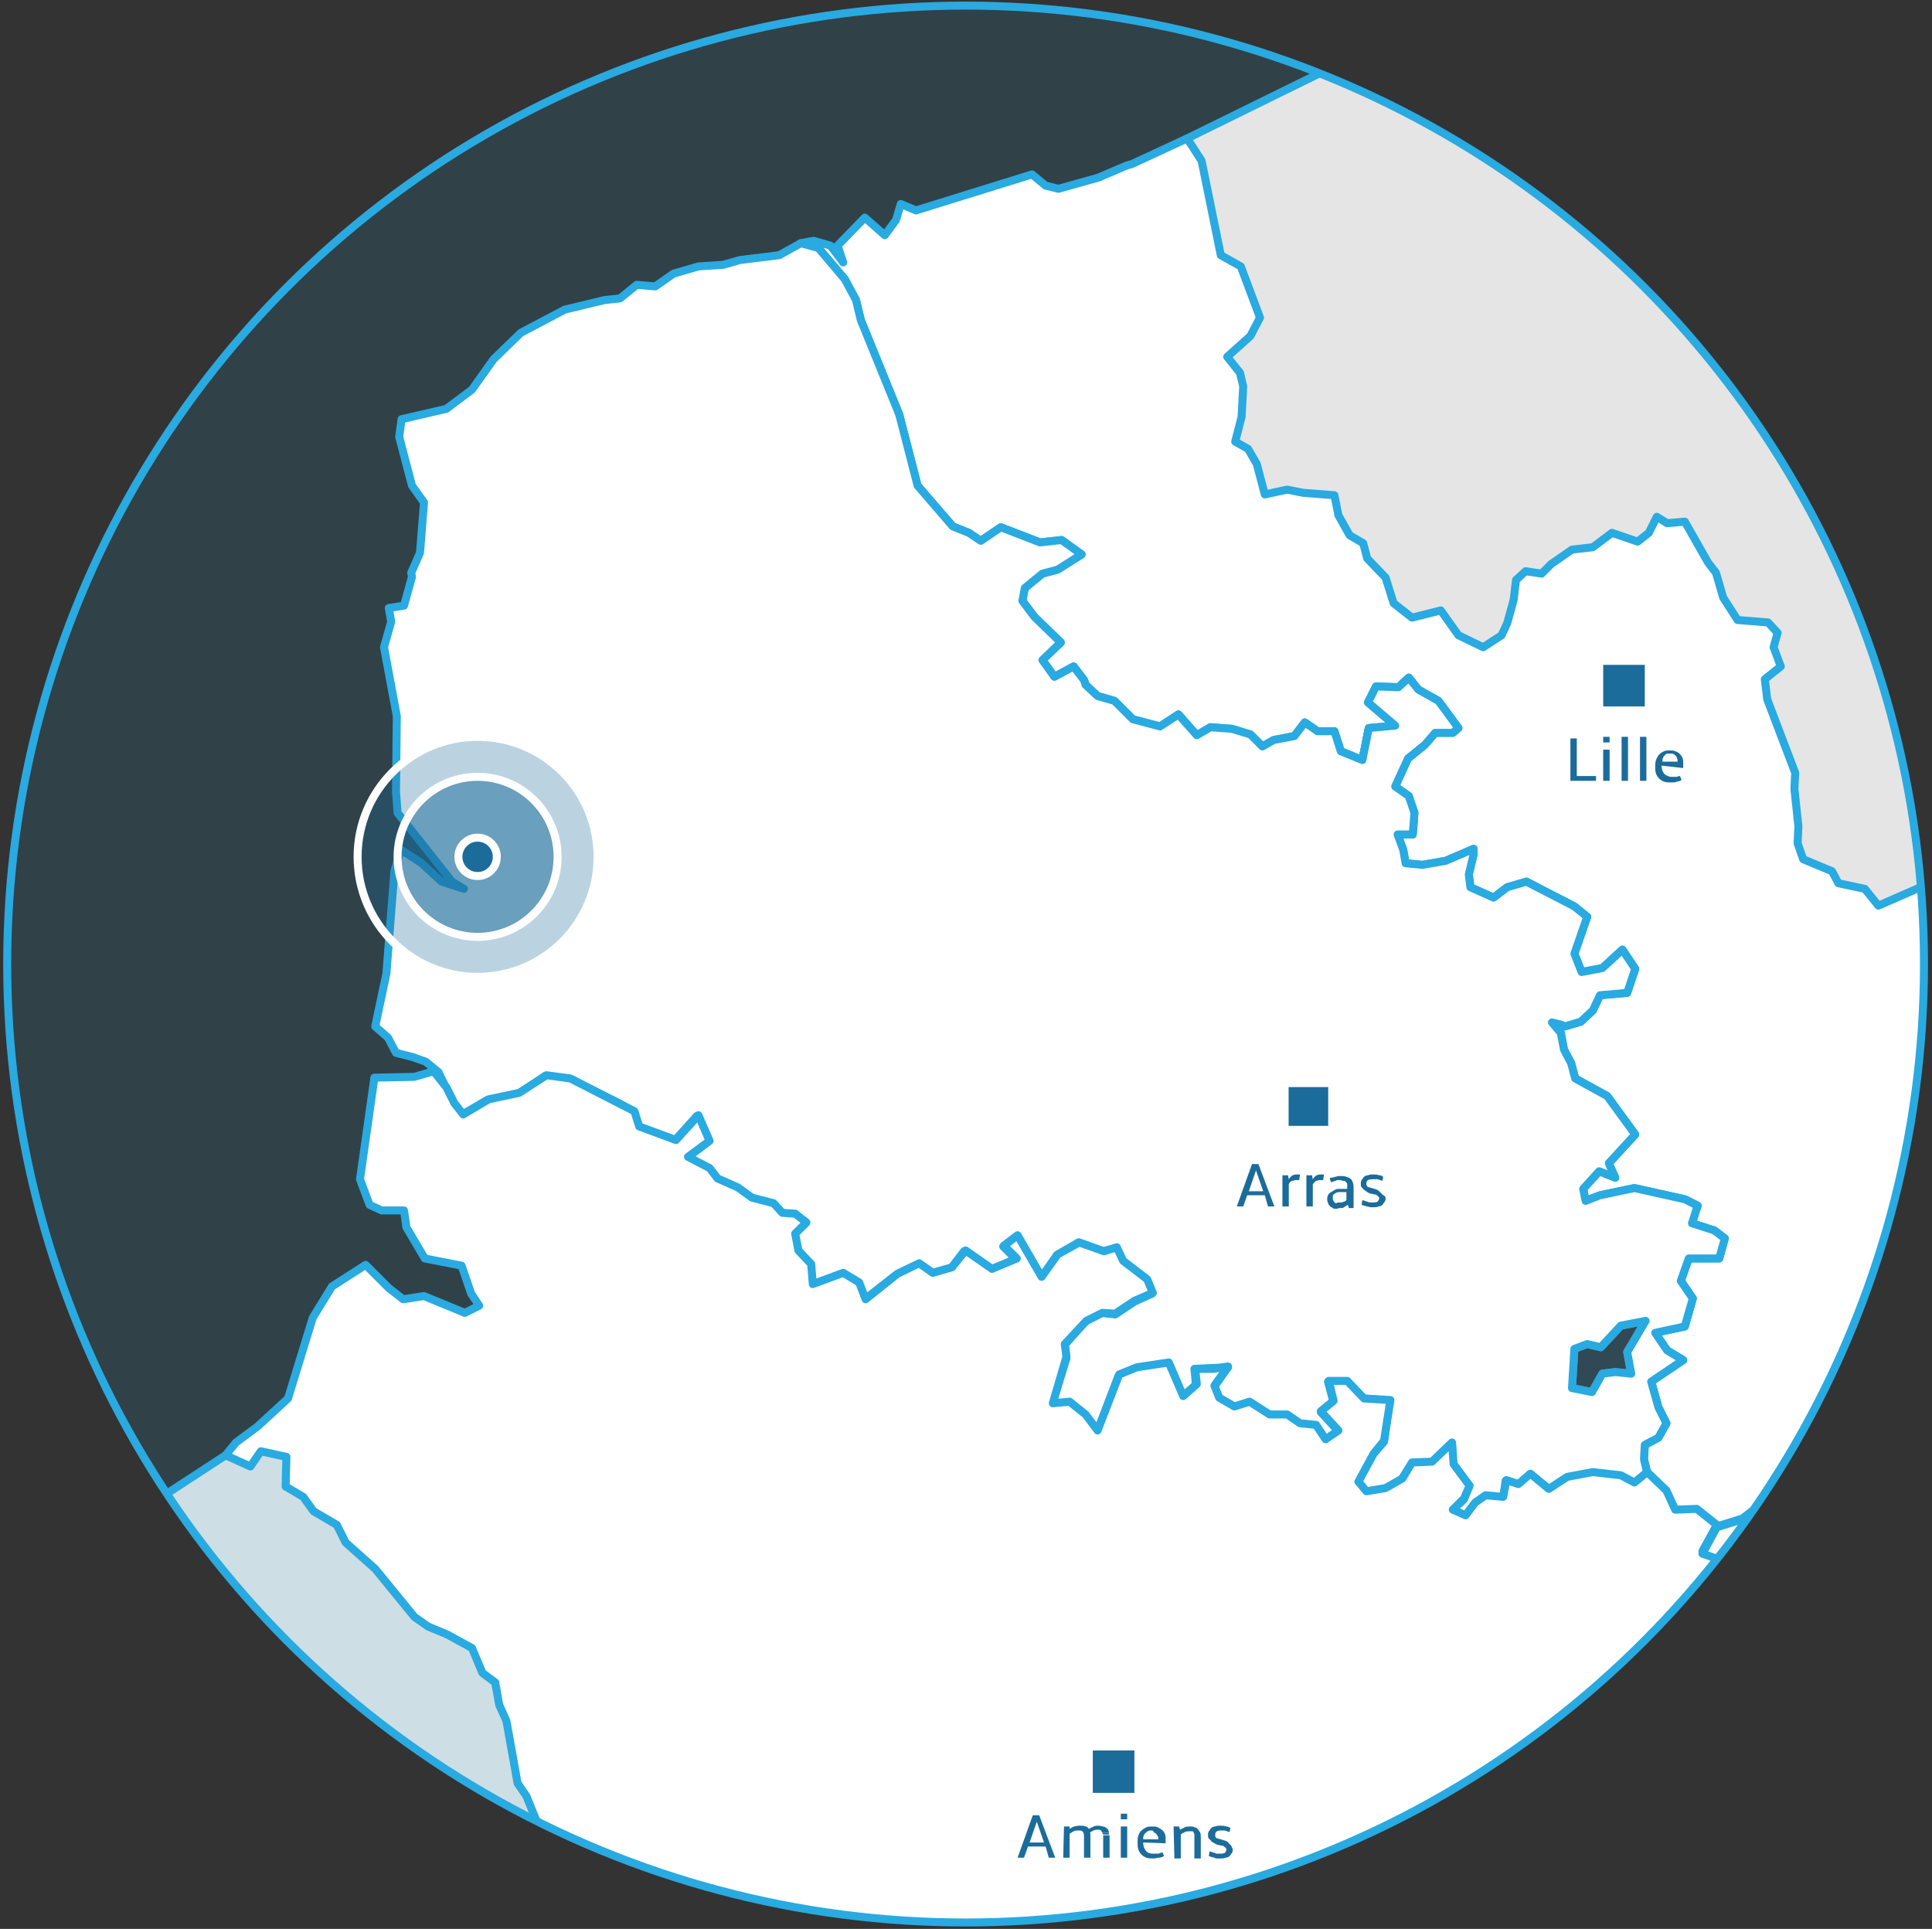 <?xml version="1.0" encoding="utf-8"?>
<!-- Generator: Adobe Illustrator 22.1.0, SVG Export Plug-In . SVG Version: 6.00 Build 0)  -->
<svg version="1.1" id="Calque_1" xmlns="http://www.w3.org/2000/svg" xmlns:xlink="http://www.w3.org/1999/xlink" x="0px" y="0px"
	 viewBox="0 0 241.5 241.1" style="enable-background:new 0 0 241.5 241.1;" xml:space="preserve">
<rect x="0" y="0" width="241.5" height="241.1" fill="#333333" stroke="none"/>
<style type="text/css">
	.st0{clip-path:url(#SVGID_2_);}
	.st1{fill:#E5E5E5;stroke:#29AAE1;stroke-miterlimit:10;}
	.st2{opacity:0.12;fill:#29AAE1;enable-background:new    ;}
	.st3{fill:#FFFFFF;}
	.st4{opacity:8.000000e-02;fill:#29AAE1;enable-background:new    ;}
	.st5{fill:none;stroke:#838383;stroke-linecap:round;stroke-linejoin:round;}
	.st6{fill:none;stroke:#29AAE1;stroke-linecap:round;stroke-linejoin:round;}
	.st7{fill:#1B6C9B;}
	.st8{fill:none;stroke:#FFFFFF;stroke-width:0.35;stroke-linecap:round;stroke-linejoin:round;}
	.st9{fill:#FCFAF7;}
	.st10{fill:none;stroke:#FFFFFF;stroke-width:0.4;stroke-linecap:round;stroke-linejoin:round;}
	.st11{opacity:0.3;fill:#1B6C9B;enable-background:new    ;}
	.st12{opacity:0.5;fill:#1B6C9B;enable-background:new    ;}
	.st13{fill:none;stroke:#FFFFFF;stroke-miterlimit:10;}
	.st14{fill:none;stroke:#29AAE1;stroke-miterlimit:10;}
</style>
<title>Plan de travail 1</title>
<g>
	<defs>
		<circle id="SVGID_1_" cx="120.7" cy="120.5" r="119.8"/>
	</defs>
	<clipPath id="SVGID_2_">
		<use xlink:href="#SVGID_1_"  style="overflow:visible;"/>
	</clipPath>
	<g class="st0">
		<polygon class="st1" points="28.2,181.9 16.4,189.6 33.3,240.4 73.7,262.1 107,206.6 59.8,177.1 		"/>
		<rect x="-52.7" y="-75.4" class="st2" width="366.9" height="344.3"/>
		<polygon class="st1" points="148.4,17.3 172,5.7 250.3,38 266.1,105.8 255.9,120.5 214.1,117.1 154.1,80.5 142.8,35.2 		"/>
		<path class="st3" d="M221,77.8l-3.8-0.3l-1.8-2.8l-1-3l-1-1.3l-2.9-5.2l-2.2,0.3l-1.4-0.8l-1,2l-1.3,1l-3.2-1l-2.4,1.7l-2.6,0.4
			l-2.7,1.8l-1.2,1.2l-2-0.3l-1.3,1.1l-0.3,2.5l-0.7,3l-0.8,1.4l-2.3,1.6l-3.1-1.6l-2.3-3l-3.6,0.8l-2.3-1.7l-0.9-3.2l-2.2-2.5
			l-0.5-1.9l-1.7-1l-1.4-2.5l-0.5-2.5l-3.9-0.3l-2.1-0.4l-2.7,0.6l-1.1-3.7l-1.1-1.9l-1.6-0.9l0.8-3.2l0.2-3.8l-0.4-1.7l-1.6-2
			l2.8-2.6l1.2-2.3l-2.4-6.3l-2.4-1.5l-2.4-11.7l-1.9-2.8l-6.9,3.2l-0.7,0.2l-3.5,1.5l-5,1.4l-1.6-0.4l-1.7-1.5l-14.5,4.5l-1.9-0.8
			l-0.6,2l-1.4,1.9l-2.5-2.2l-3.4,3.5l0.8,2.1l-1.7-2.1l-2-0.5l-1.7,0.3l2.2,0.5l3.3,3.9l1.4,2.6l0.6,2.5l4.8,11.8l2.3,8.9l4.4,5.1
			l2,0.8l1.5,1l2.4-1.7l4.9,1.9l2.7-0.3l2.6,1.7l-3,1.9l-1.9,0.5l-2.2,1.8l-0.2,1.6l1.4,2l3.3,3.2l-2.3,2.3l1.5,2.1l2.4-1.3l1.3,1.7
			l0.2,0.6l1.5,1.4l2.1,0.5l2.3,2.5l3.4,0.8l2.3-1.5l2.3,2.6l1.7-1l2.6,0.2l2.3,0.7l1.5,1.5l1.4-0.8l2.6-0.6l1.3-1.8l1.6,1.2
			l2.1-0.1l0.8,2.5l2.7,1.2l0.8-4l3.3-0.3l-3.4-2.9l1.1-2l2.8,0.1l1.3-1.2l1.2,1.4l2.5,1.4l2.5,3.4l-0.8,0.7l-2.1-0.1l-1.3,1.6
			l-2.1,1.7l-1.6,3.4l1.7,1.2l0.7,2.1l-0.2,2.7h-1.9l0.7,1.9l0.2,1.7l2.1,0.2l2.9-0.5l3.6-1.4v0.7l-0.6,2.5l0.1,1.6l2.9,1.3l1.7-1.3
			l2.4-0.7l5.9,3.1l1.7,1.4l-1.6,4.6l0.9,2.3l2.6-0.5l2.6-2.3l1.6,2.4l-1.1,3l-3.3,0.4l-0.9,1.9l-1.5,1.4l-2,0.5l-0.4-0.2l-1.2-0.2
			l1.1,1.3l0.4,2.1l0.9,1.7l0.5,1.8l4.1,2.2l3.4,4.8l-3.3,3.6l0.8,1.8l-2-0.8l-2,2.2l0.3,1.6l1.8-0.8l4.3-0.9l6.3,1.4l1.7,0.8
			l-0.7,2.3l2.8,0.8l1.3,1l-0.8,2.5l-3.8,0.1l-1,2.7l1.6,2.3l-1,3.4l-3.8,0.8l1.5,2.2l2.1,1.2l-4,2.7l0.9,3.2l1,2l-1,1.8l-1.7,0.9
			l-0.1,1.8l0.5,1.7l2.4,2.4l1.1,2.4l2.6-0.2l2.5,2.1l3.2-0.9l2.7-2l3.6-0.1l0.7,0.2l1.6,2.3l2.4-0.7l2.9,0.2l1.3-2.5l2.5-0.6
			l2.6,0.2l3.1,2l6.5,0.4l1.8-2.7l2.3-0.6l2.7-2.4l2.4,1.1l1.6,0.5l1.5,2.2l1.7-0.1l1.9-1.1l2-0.3l-0.5-1.6l1.2-1.1l4.2-1.9l3.7,2
			l3.1,0.7l1.9,0.1l2.4,1.5l2.2-1.5l1.1,1.1l2.1,0.5l2,2.2L289,190l3.7-2.8l2.8-0.1l3.3-2.9l1.4,2.5l-1.5,4l0.1,1.6l2.6-0.3l2.7,2
			l5.6,1.7l2.1-0.2l3.7-1.3l1.5-1.4l0.6-1.5l-1.6-1.2l-1.3-1.7l3.6-5.3l2-0.4l1.1-1.2l2.8-1.6l-0.1-2.1l-2.6-3.8l-0.1-1.7l-1-3.1
			h-3.3l-1.7,1l-2-0.9l1.4-3.1l1.4-2.2l-0.5-1.5l0.6-2.6l-0.6-3.3l1.6-0.3l1.7-2.8l3.8-3.6l-1.2-2.6l-3.1-1l-2-1.4l-0.8,1.5l1.5,1.6
			l-1.3,1.7l-2-0.4l-1.2-2.3l0.1-2.1l-2.9-4.1l-2.1,0.3l-0.2-1.6l-2.6-2.9l-4-2l-2.7,1.5l-2.6-0.8l-4.3,2.6l-3.2-0.1l-1.9-0.8
			l-1.4-1.5l-2.9-0.8l-1.8,1.3l-1.6-1l-1.6-0.2l-1.8,0.8l-2.5,0.4l-0.9,3.1l0.2,2.4l-2.1-0.5v1.9l-0.3-0.2l-1.8-2.1L267,139
			l-1.2-1.1l-1-2.2l0.1-2.2l-0.9-1.3l1.5-3v-3.3l-0.5-4.3l-0.9-3.4l-1.8-0.9l-1.5-2.9l-2.3-2.4l-2.6,0.9l-2.6-1.1l-3.3,0.5l-2,1
			l-0.8-1.9l1.7-2.2v-1.6l-1.5-0.8l-2.7-0.5l-2,2l-1.7,2.2l-6.4,2.7l-1.8-2l-3.3-0.7l-0.8-1.5l-3.6-1.6l-0.7-2l0.2-2.1l-0.6-4.7
			l0.2-2l-3.5-9.2l-0.4-2.5l2-1.6l-0.9-2.4l0.5-1.8L221,77.8z"/>
		<path class="st4" d="M200.1,168.4l-1.7-0.4l-1.6,0.6l-0.3,4.9l2.5,0.5l1.3-2.3l1.6-0.2l2,0.2l-0.5-2.7l2.3-3.9l-3.1,0.7
			L200.1,168.4z"/>
		<polyline class="st5" points="198.4,168 196.8,168.6 196.5,173.5 199,174 200.3,171.7 201.9,171.5 203.9,171.7 203.4,169 
			205.7,165.1 202.6,165.7 200.1,168.4 198.4,168 		"/>
		<polyline class="st6" points="217.2,77.5 215.4,74.7 214.5,71.6 213.5,70.3 210.6,65.2 208.4,65.4 207.1,64.6 206.1,66.6 
			204.7,67.7 201.5,66.6 199.1,68.4 196.5,68.7 193.9,70.5 192.7,71.7 190.7,71.4 189.5,72.5 189.2,75 188.4,77.9 187.7,79.4 
			185.4,80.9 182.3,79.4 180.1,76.3 176.5,77.2 174.2,75.4 173.2,72.2 170.9,69.8 170.4,67.9 168.7,66.9 167.3,64.4 166.8,61.9 
			162.9,61.6 160.9,61.2 158.1,61.8 157.1,58 156,56.1 154.4,55.2 155.2,52.1 155.4,48.3 155,46.6 153.4,44.6 156.3,42 157.5,39.7 
			155.1,33.3 152.6,31.9 150.2,20.1 148.4,17.3 141.5,20.5 140.8,20.7 137.3,22.2 132.3,23.6 130.7,23.2 129,21.8 114.5,26.3 
			112.6,25.5 112,27.5 110.6,29.4 108.1,27.2 104.7,30.7 105.4,32.8 103.8,30.7 101.7,30.1 100.1,30.4 102.3,31 105.6,34.9 
			107,37.5 107.6,40 112.4,51.8 114.7,60.7 119.1,65.8 121.1,66.6 122.6,67.6 125.1,65.9 130,67.8 132.7,67.5 135.2,69.3 
			132.2,71.2 130.3,71.7 128.1,73.5 127.8,75.1 129.3,77.1 132.6,80.3 130.3,82.5 131.8,84.6 134.2,83.3 135.5,85 135.7,85.6 
			137.2,87 139.3,87.6 141.6,89.9 145,90.8 147.3,89.3 149.6,91.9 151.3,90.9 154,91.1 156.3,91.8 157.8,93.3 159.2,92.5 161.8,92 
			163.1,90.3 164.7,91.4 166.8,91.4 167.6,93.9 170.3,95 171.1,91 174.4,90.7 171,87.8 172,85.8 174.8,85.9 176.1,84.7 177.3,86.2 
			179.8,87.6 182.3,91 181.6,91.6 179.4,91.6 178.1,93.1 176,94.8 174.4,98.3 176.1,99.5 176.8,101.6 176.6,104.3 174.7,104.3 
			175.4,106.2 175.7,107.9 177.8,108.1 180.7,107.6 184.2,106.1 184.2,106.8 183.6,109.3 183.8,110.9 186.7,112.2 188.4,110.9 
			190.8,110.2 196.8,113.3 198.4,114.6 196.8,119.2 197.7,121.5 200.3,121 202.8,118.7 204.4,121.1 203.4,124.1 200,124.4 
			199.1,126.3 197.6,127.7 195.6,128.3 195.2,128.1 194,127.8 195.1,129.1 195.5,131.2 196.4,132.9 196.9,134.8 200.9,137 
			204.4,141.8 201.1,145.4 201.9,147.2 199.9,146.4 197.9,148.6 198.2,150.1 200,149.4 204.3,148.5 210.6,149.9 212.2,150.7 
			211.5,152.9 214.3,153.8 215.6,154.8 214.9,157.3 211.1,157.3 210.1,160.1 211.6,162.3 210.6,165.8 206.9,166.6 208.4,168.8 
			210.4,170 206.4,172.7 207.3,175.9 208.3,177.9 207.3,179.7 205.6,180.6 205.5,182.4 205.9,184.1 208.3,186.5 209.4,188.9 
			212.1,188.7 214.6,190.8 217.8,189.8 220.4,187.8 224,187.7 224.7,187.8 226.3,190.2 228.8,189.4 231.7,189.7 233,187.2 
			235.5,186.6 238,186.8 241.1,188.9 247.6,189.3 249.4,186.5 251.7,185.9 254.4,183.5 256.8,184.6 258.4,185.1 259.9,187.3 
			261.6,187.1 263.5,186.1 265.5,185.8 265,184.1 266.2,183.1 270.4,181.2 274.1,183.2 277.2,183.9 279.1,184 281.5,185.5 
			283.7,184 284.8,185.1 286.9,185.6 288.9,187.8 289,190 292.6,187.3 295.4,187.1 298.8,184.3 300.1,186.8 298.6,190.8 
			298.8,192.4 301.3,192.1 304,194.1 309.6,195.9 311.7,195.7 315.5,194.4 317,193.1 317.6,191.5 316,190.3 314.8,188.6 
			318.4,183.3 320.4,182.9 321.4,181.7 324.2,180.1 324.1,177.9 321.6,174 321.5,172.3 320.5,169.2 317.2,169.2 315.5,170.2 
			313.5,169.3 314.8,166.2 316.3,164 315.7,162.4 316.3,159.8 315.6,156.5 317.3,156.2 318.9,153.4 322.7,149.8 321.5,147.2 
			318.4,146.2 316.4,144.8 315.5,146.3 317.1,147.8 315.8,149.5 313.8,149.2 312.6,146.9 312.7,144.8 309.9,140.7 307.8,141 
			307.6,139.4 305,136.5 300.9,134.6 298.2,136 295.6,135.2 291.3,137.8 288.1,137.7 286.2,136.9 284.8,135.4 281.9,134.7 
			280.1,136 278.5,135 276.9,134.7 275.1,135.6 272.5,136 271.6,139.1 271.9,141.5 269.7,141 269.7,142.9 269.4,142.7 267.7,140.6 
			267,139 265.8,137.9 264.9,135.7 265,133.5 264.1,132.2 265.6,129.1 265.6,125.8 265,121.5 264.1,118.1 262.4,117.2 260.9,114.3 
			258.6,111.9 256.1,112.8 253.5,111.7 250.2,112.2 248.2,113.2 247.4,111.3 249.1,109.1 249,107.5 247.6,106.7 244.8,106.3 
			242.9,108.2 241.2,110.4 234.8,113.2 233.1,111.1 229.8,110.4 229,108.9 225.4,107.4 224.7,105.4 224.8,103.3 224.3,98.6 
			224.4,96.6 220.9,87.4 220.6,84.9 222.6,83.3 221.7,80.9 222.2,79.1 221,77.8 217.2,77.5 		"/>
		<path class="st3" d="M212.2,150.7l-1.7-0.8l-6.3-1.4l-4.3,0.9l-1.8,0.8l-0.3-1.6l2-2.2l2,0.8l-0.8-1.8l3.3-3.6l-3.4-4.8l-4.1-2.2
			l-0.5-1.8l-0.9-1.7l-0.4-2.1l-1.1-1.3l1.2,0.2l0.4,0.2l2-0.5l1.5-1.4l0.9-1.9l3.3-0.4l1.1-3l-1.6-2.4l-2.5,2.3l-2.6,0.5l-0.9-2.3
			l1.6-4.6l-1.7-1.4l-5.9-3.1l-2.4,0.7l-1.7,1.3l-2.9-1.2l-0.1-1.6l0.6-2.5v-0.7l-3.6,1.4l-2.9,0.5l-2.1-0.2l-0.2-1.7l-0.7-1.9h1.9
			l0.2-2.7l-0.7-2.1l-1.7-1.2l1.6-3.5l2.1-1.7l1.3-1.6l2.1,0.1l0.8-0.7l-2.5-3.4l-2.5-1.4l-1.2-1.4l-1.3,1.2l-2.8-0.1l-1.1,2
			l3.4,2.9l-3.3,0.3l-0.8,4l-2.7-1.1l-0.8-2.5l-2.1,0.1l-1.6-1.2l-1.3,1.8l-2.6,0.5l-1.4,0.8l-1.5-1.5l-2.3-0.7l-2.6-0.2l-1.7,1
			l-2.3-2.6l-2.3,1.5l-3.4-0.8l-2.3-2.4l-2.1-0.6l-1.5-1.5l-0.2-0.6l-1.3-1.7l-2.4,1.3l-1.5-2.1l2.3-2.3l-3.3-3.2l-1.4-2l0.2-1.6
			l2.2-1.8l1.9-0.5l3-1.9l-2.6-1.7l-2.7,0.3l-4.9-1.9l-2.4,1.7l-1.5-1l-2-0.8l-4.4-5.1l-2.3-8.9L107.6,40l-0.6-2.5l-1.4-2.6
			l-3.3-3.9l-2.2-0.5l-2.7,1.4l-4.9,0.5l-2.1,0.7l-3.1,0.2l-3.1,0.9l-2.3,1.5l-2.3-0.2l-2.1,1.7l-1.9,0.2l-5,1.3l-5.5,2.9l-3.3,3.3
			L59,48.7l-3.2,2.4l-5.6,1.3L50,54.6l1.5,6.1l1.5,2.1l-0.5,6.2l-1.1,2.6l0.1,0.5l-1,3.6l-2,0.4l0.3,1.7L48,80.9l1.5,8.6l0,9.5
			l0.2,2.6l6.8,8.6l1.5,0.8l-2.8-0.8l-2.4-2.4l-2.6-1.7l-0.8,2.7l-1.1,12.8l-1.4,6.6l1.5,1.4l1,2l2,0.4l1.7,0.6l1.6,1.2l1.8,4
			l1.1,1.4l3.1-1.8l3.9-0.8l3.3-2.3l3.2,0.4l6.2,3l1.7,1l0.7,1.8l4.6,1.7l2.7-3l1.4,3.2l-2.7,2l2.7,1.5l1,1.3l2.5,1.1l1.8,1.3
			l2.7,0.7l1.1,1.2l1.6,0.2l1.4,1.1l-1.4,1.3l0.4,2.2l1.6,1.7l0.2,2.6l3.8-1.5l2.1,1.3l0.7,2l4-3.1l2.7-1.3l1.8,1.1l2.3-0.7l1.7-2.1
			l3.3,2.4l3.1-1.4l-1.6-1.6l1.7-1.3l3,5.2l2-2.8l2.7-1.6l3.1,1.1l1.6-0.5l0.8,1.7l3,2.4l0.7,1.7l-2.3,1l-2.4,1.6l-1.7-0.2l-2.1,1.1
			l-2.6,2.9l0.2,1.7l-1.7,5.8l2-0.2l2.1,1.6l1.5,2l2.6-7l2.2-0.9l4.1-0.6l1.8,4.2l1.7-1.4l-0.2-2l4.2-0.2l-1.7,2.4l0.6,1.5l1.8,1.1
			l2-0.6l2.5,1.6l2.2-0.1l1.7,1.1l2,0.2l1.3,1.8l1.6-1.1l-2.2-2.4l1.6-1.2l-0.6-2.6l2.4,0.1l2,2.1l3.3,0.2l-0.7,5.2l-1.4,1.6
			l-1.9,3.5l1.1,1.2l2.4-0.4l2-1.2l1.3-2l2.5-0.1l2.5-2.4l0.1,2.7l2,2.7l-0.6,1.5l-1.5,1.4l1.7,0.8l1.2-1.6l1.4-0.9l2.2,0.1l0.3-2.1
			l1.6,0.5l1.5-1.3l2.4,1.9l2.3-1.5l3.2-0.7l3.5,0.5l1.7,0.9l1.6-1.4l-0.5-1.7l0.1-1.8l1.7-0.9l1-1.8l-1-2l-0.9-3.2l4-2.7l-2.1-1.2
			l-1.5-2.2l3.8-0.8l1-3.4l-1.6-2.3l1-2.7l3.8-0.1l0.8-2.5l-1.3-1l-2.8-0.8L212.2,150.7z M200.1,168.4l2.5-2.7l3.1-0.7l-2.3,3.9
			l0.5,2.7l-2-0.2l-1.6,0.2L199,174l-2.6-0.5l0.3-4.9l1.6-0.6L200.1,168.4z"/>
		<polyline class="st6" points="202.6,165.7 205.7,165.1 203.4,169 203.9,171.7 201.9,171.5 200.3,171.7 199,174 196.5,173.5 
			196.8,168.6 198.4,168 200.1,168.4 202.6,165.7 		"/>
		<polyline class="st6" points="210.6,149.9 204.3,148.5 200,149.4 198.2,150.1 197.9,148.6 199.9,146.4 201.9,147.2 201.1,145.4 
			204.4,141.8 200.9,137 196.9,134.8 196.4,132.9 195.5,131.2 195.1,129.1 194,127.8 195.2,128.1 195.6,128.3 197.6,127.7 
			199.1,126.3 200,124.4 203.4,124.1 204.4,121.1 202.8,118.7 200.3,121 197.7,121.5 196.8,119.2 198.4,114.6 196.8,113.3 
			190.8,110.2 188.4,110.9 186.7,112.2 183.8,110.9 183.6,109.3 184.2,106.8 184.2,106.1 180.7,107.6 177.8,108.1 175.7,107.9 
			175.4,106.2 174.7,104.3 176.6,104.3 176.8,101.6 176.1,99.5 174.4,98.3 176,94.8 178.1,93.1 179.4,91.6 181.6,91.6 182.3,91 
			179.8,87.6 177.3,86.2 176.1,84.7 174.8,85.9 172,85.8 171,87.8 174.4,90.7 171.1,91 170.3,95 167.6,93.9 166.8,91.4 164.7,91.4 
			163.1,90.3 161.8,92 159.2,92.5 157.8,93.3 156.3,91.8 154,91.1 151.3,90.9 149.6,91.9 147.3,89.3 145,90.8 141.6,89.9 
			139.3,87.6 137.2,87 135.7,85.6 135.5,85 134.2,83.3 131.8,84.6 130.3,82.5 132.6,80.3 129.3,77.1 127.8,75.1 128.1,73.5 
			130.3,71.7 132.2,71.2 135.2,69.3 132.7,67.5 130,67.8 125.1,65.9 122.6,67.6 121.1,66.6 119.1,65.8 114.7,60.7 112.4,51.8 
			107.6,40 107,37.5 105.6,34.9 102.3,31 100.1,30.4 97.4,31.9 92.5,32.5 90.4,33.1 87.3,33.3 84.2,34.2 81.9,35.8 79.6,35.6 
			77.5,37.3 75.6,37.5 70.6,38.7 65.1,41.6 61.7,44.9 59,48.7 55.8,51.1 50.2,52.4 49.9,54.6 51.5,60.7 53,62.8 52.5,69.1 
			51.4,71.6 51.5,72.1 50.5,75.7 48.6,76 48.9,77.7 48,80.9 49.6,89.5 49.5,99 49.7,101.6 56.5,110.2 58,111.1 55.2,110.2 
			52.7,107.9 50.1,106.2 49.3,108.9 48.3,121.7 46.9,128.3 48.5,129.7 49.5,131.6 51.5,132.1 53.2,132.7 54.8,134 56.7,137.9 
			57.8,139.3 60.9,137.5 64.8,136.8 68.1,134.5 71.2,134.9 77.4,137.9 79.1,139 79.8,140.9 84.4,142.5 87.1,139.5 88.5,142.7 
			85.9,144.7 88.5,146.1 89.6,147.5 92.1,148.5 93.9,149.8 96.6,150.4 97.7,151.6 99.3,151.9 100.7,152.9 99.3,154.2 99.7,156.4 
			101.3,158.1 101.5,160.7 105.3,159.2 107.3,160.4 108.1,162.4 112.1,159.3 114.8,158.1 116.6,159.1 118.9,158.5 120.5,156.4 
			123.9,158.8 127,157.4 125.4,155.8 127.1,154.5 130.2,159.7 132.1,156.9 134.8,155.3 137.9,156.4 139.5,156 140.3,157.7 
			143.3,160.1 144,161.7 141.8,162.7 139.4,164.3 137.7,164.1 135.6,165.2 133.1,168.1 133.3,169.8 131.5,175.5 133.6,175.4 
			135.6,176.9 137.2,178.9 139.8,172 142,171.1 146.1,170.4 147.8,174.6 149.5,173.1 149.3,171.1 153.5,170.9 151.8,173.3 
			152.4,174.8 154.1,175.9 156.1,175.4 158.6,177 160.8,176.9 162.4,178 164.4,178.2 165.7,180 167.3,178.9 165.1,176.5 
			166.7,175.3 166,172.7 168.4,172.7 170.4,174.8 173.7,175.1 173,180.2 171.6,181.8 169.7,185.3 170.8,186.5 173.2,186.1 
			175.2,184.9 176.5,182.9 179,182.8 181.5,180.4 181.6,183.1 183.6,185.9 183,187.4 181.5,188.8 183.1,189.6 184.3,188 
			185.7,187.1 187.9,187.2 188.2,185.1 189.8,185.6 191.2,184.3 193.6,186.2 195.9,184.8 199.1,184.1 202.6,184.6 204.3,185.5 
			205.9,184.1 205.5,182.4 205.6,180.6 207.3,179.7 208.3,177.9 207.3,175.9 206.4,172.7 210.4,170 208.4,168.8 206.9,166.6 
			210.6,165.8 211.6,162.3 210.1,160.1 211.1,157.3 214.9,157.3 215.6,154.8 214.3,153.8 211.5,152.9 212.2,150.7 210.6,149.9 		"/>
		<path class="st7" d="M166.2,135.7h-5.3v5.2h5.3V135.7z"/>
		<polyline class="st8" points="160.9,135.7 160.9,140.9 166.2,140.9 166.2,135.7 160.9,135.7 		"/>
		<path class="st7" d="M205.6,83.1h-5.2v5.2h5.2L205.6,83.1z"/>
		<path class="st7" d="M158.1,149.4h-2.2l-0.5,1.4h-0.8l1.9-5.3h0.8l2,5.3h-0.8L158.1,149.4z M156.1,148.9h1.8l-0.9-2.6L156.1,148.9
			z"/>
		<path class="st7" d="M160.3,146.9h0.7l0.1,0.5c0.1-0.2,0.3-0.4,0.5-0.5c0.2-0.1,0.4-0.1,0.6-0.1h0.3l-0.1,0.7h-0.2H162
			c-0.2,0-0.3,0.1-0.5,0.1c-0.2,0.1-0.3,0.2-0.4,0.4v2.8h-0.8L160.3,146.9z"/>
		<path class="st7" d="M163.3,146.9h0.7l0.1,0.5c0.1-0.2,0.3-0.4,0.5-0.5c0.2-0.1,0.4-0.1,0.6-0.1h0.3l-0.1,0.7h-0.2h-0.2
			c-0.2,0-0.3,0.1-0.5,0.1c-0.1,0.1-0.3,0.3-0.4,0.4v2.8h-0.8L163.3,146.9z"/>
		<path class="st7" d="M168.4,148.5v-0.1c0-0.1,0-0.3,0-0.4c0-0.1-0.1-0.2-0.2-0.3c-0.1-0.1-0.2-0.1-0.3-0.1c-0.1,0-0.3-0.1-0.4-0.1
			h-0.3l-0.3,0.1l-0.3,0.1l-0.2,0.1l-0.2-0.5c0.1-0.1,0.2-0.1,0.3-0.1l0.4-0.1l0.4-0.1h0.4c0.2,0,0.4,0,0.6,0.1
			c0.4,0.1,0.7,0.3,0.8,0.7c0.1,0.2,0.1,0.5,0.1,0.8v2.4h-0.6l-0.1-0.4l-0.2,0.1c-0.1,0.1-0.2,0.1-0.3,0.2c-0.1,0.1-0.3,0.1-0.4,0.1
			c-0.2,0-0.3,0-0.5,0.1c-0.2,0-0.4,0-0.5-0.1c-0.1-0.1-0.3-0.1-0.4-0.3c-0.1-0.1-0.2-0.2-0.2-0.4c-0.1-0.1-0.1-0.3-0.1-0.4
			c0-0.2,0-0.3,0.1-0.5c0.1-0.2,0.2-0.3,0.4-0.4c0.2-0.1,0.3-0.2,0.5-0.3c0.2-0.1,0.4-0.1,0.7-0.1H168.4z M167.3,150.3
			c0.1,0,0.3,0,0.4,0c0.1,0,0.2-0.1,0.3-0.1c0.1,0,0.2-0.1,0.2-0.1c0,0,0.1-0.1,0.1-0.1v-1h-0.8c-0.2,0-0.3,0-0.5,0.1
			c-0.1,0.1-0.2,0.1-0.3,0.2c-0.1,0.1-0.1,0.2-0.1,0.3c0,0.1,0,0.1,0,0.2c0,0.1,0,0.2,0.1,0.3c0,0.1,0.1,0.1,0.1,0.2
			c0.1,0,0.1,0.1,0.2,0.1C167.2,150.3,167.3,150.3,167.3,150.3L167.3,150.3z"/>
		<path class="st7" d="M173.2,149.7c0,0.2,0,0.3-0.1,0.5c-0.1,0.1-0.2,0.3-0.3,0.4c-0.1,0.1-0.3,0.2-0.5,0.2
			c-0.2,0.1-0.4,0.1-0.6,0.1h-0.4l-0.4-0.1l-0.4-0.1l-0.3-0.1l0.1-0.6l0.3,0.1l0.3,0.1l0.3,0.1h0.4c0.2,0,0.4,0,0.6-0.1
			c0.1-0.1,0.2-0.3,0.2-0.4c0-0.1,0-0.2-0.1-0.2c0-0.1-0.1-0.1-0.2-0.2c-0.1-0.1-0.2-0.1-0.3-0.1l-0.4-0.1c-0.2,0-0.3-0.1-0.5-0.2
			c-0.1-0.1-0.3-0.2-0.4-0.3c-0.1-0.1-0.2-0.2-0.3-0.3c-0.1-0.1-0.1-0.3-0.1-0.4c0-0.2,0-0.3,0.1-0.5c0.1-0.1,0.2-0.3,0.3-0.4
			c0.1-0.1,0.3-0.2,0.5-0.2c0.2-0.1,0.4-0.1,0.6-0.1c0.3,0,0.5,0,0.8,0.1c0.2,0,0.4,0.1,0.5,0.2l-0.1,0.5l-0.3-0.1l-0.3-0.1h-0.3
			c-0.1,0-0.2,0-0.3,0c-0.2,0-0.4,0-0.6,0.1c-0.1,0.1-0.2,0.2-0.2,0.4c0,0.1,0,0.1,0,0.2c0,0.1,0.1,0.1,0.1,0.2
			c0.1,0.1,0.2,0.1,0.2,0.1l0.4,0.1c0.2,0.1,0.4,0.1,0.6,0.2c0.2,0.1,0.3,0.2,0.4,0.3c0.1,0.1,0.2,0.2,0.3,0.3
			C173.1,149.5,173.2,149.6,173.2,149.7z"/>
		<path class="st7" d="M196.3,92.3h0.8V97h2.4v0.6h-3.2L196.3,92.3z"/>
		<path class="st7" d="M200.4,92.1h0.8v0.7h-0.8V92.1z M200.4,93.7h0.8v3.9h-0.8V93.7z"/>
		<path class="st7" d="M202.7,92.1h0.8v5.5h-0.8V92.1z"/>
		<path class="st7" d="M205,92.1h0.8v5.5H205V92.1z"/>
		<path class="st7" d="M207.7,95.7c0,0.4,0.1,0.7,0.3,1c0.2,0.2,0.6,0.4,0.9,0.4c0.1,0,0.2,0,0.4,0h0.3l0.3-0.1L210,97l0.2,0.5
			c-0.2,0.1-0.4,0.2-0.6,0.2c-0.2,0.1-0.5,0.1-0.7,0.1c-0.3,0-0.6,0-0.9-0.1c-0.5-0.2-0.8-0.5-1-1c-0.1-0.3-0.1-0.6-0.1-0.8
			c0-0.3,0-0.6,0.1-0.9c0.1-0.2,0.2-0.5,0.4-0.7c0.2-0.2,0.4-0.3,0.6-0.4c0.2-0.1,0.5-0.1,0.8-0.1c0.2,0,0.4,0,0.6,0.1
			c0.4,0.1,0.7,0.4,0.9,0.8c0.1,0.2,0.1,0.4,0.1,0.7v0.6L207.7,95.7z M208.8,94.2c-0.1,0-0.3,0-0.4,0c-0.1,0-0.2,0.1-0.3,0.2
			c-0.1,0.1-0.2,0.2-0.2,0.3c-0.1,0.1-0.1,0.3-0.1,0.5h1.9c0-0.2,0-0.3-0.1-0.5c0-0.1-0.1-0.2-0.2-0.3c-0.1-0.1-0.2-0.1-0.3-0.2
			C209,94.2,208.9,94.2,208.8,94.2z"/>
		<path class="st3" d="M215.1,194.7l-2.3-0.8l1.7-3.3l-2.5-2.1l-2.6,0.1l-1.1-2.4l-2.4-2.3l-1.6,1.4l-1.7-0.9l-3.5-0.5l-3.1,0.6
			l-2.3,1.5l-2.3-1.9l-1.5,1.3l-1.5-0.5l-0.4,2.1l-2.2-0.1l-1.3,0.8l-1.2,1.7l-1.7-0.8l1.5-1.4l0.6-1.6l-2-2.7l-0.2-2.7l-2.5,2.4
			l-2.5,0.1l-1.3,2l-2,1.3l-2.4,0.4l-1-1.3l1.9-3.4l1.4-1.6l0.7-5.1l-3.3-0.2l-2.1-2.1l-2.3-0.1l0.6,2.6l-1.7,1.3l2.3,2.4l-1.6,1.1
			l-1.3-1.8l-2-0.2l-1.6-1.1l-2.1,0.1l-2.6-1.6l-1.9,0.6l-1.8-1.1l-0.6-1.5l1.7-2.4l-1.8,0.2h-2.3l0.2,2l-1.6,1.4l-1.8-4.2l-4.1,0.6
			l-2.1,0.9l-2.7,7l-1.5-2l-2-1.6l-2,0.2l1.7-5.8l-0.2-1.7l2.6-2.9l2.1-1l1.6,0.2l2.4-1.7l2.3-0.9l-0.7-1.7l-3-2.4l-0.8-1.7
			l-1.6,0.5l-3.1-1.1l-2.7,1.6l-2,2.9l-3-5.2l-1.7,1.3l1.6,1.6l-3.1,1.4l-3.3-2.4l-1.7,2l-2.4,0.7l-1.7-1.1l-2.7,1.3l-3.9,3.2
			l-0.8-2.1l-2.1-1.3l-3.8,1.5l-0.2-2.6l-1.5-1.7l-0.4-2.1l1.4-1.4l-1.4-1.1l-1.6-0.2l-1.1-1.2l-2.7-0.7l-1.8-1.3l-2.5-1.1l-1-1.3
			l-2.7-1.4l2.7-2l-1.4-3.2l-2.8,3l-4.6-1.7l-0.6-1.9l-8-4.1l-3.1-0.4l-3.3,2.2l-3.9,0.8l-3.2,1.8l-1.1-1.4l-1.1-2l-1.5-2l-2.4,0.7
			l-5,0.1L45,147.4l1.2,3.1l1.5,0.8l2.8-0.1l0.3,2.1l2.3,3.9l4.6,1l1.2,3.4l1,1.6l-1.8,0.8L53,162l-2.7,0.4l-1.7-1.4l-2.9-3
			l-4.2,2.8l-2.4,3.9L36,174.8l-3.8,3.5l-2.6,2l-1.4,1.7l3.1,1.3l1.3-1.9l3.3,0.8l-0.2,3.7l2.2,1.3l1.3,1.7l2.9,1.7l1.1,2.2l3.7,3.3
			l4.9,5.9l1.7,1.3l2.4,0.9L59,206l1.3,3.1l1.5,1.3l0.5,2.7l0.8,2.1l1.4,7.7l1.1,1.7l1.5,3.7l1.6,0.6l1.1,3l2.6,0.7l1.2,2.4l1.7-0.2
			l-1.7,2.8l1.8,2.3l5.9,1.4l2.2-2.1l1.8-1l1.7,3l3-1.7l2.5-0.3l2.8,0.5l3.2,2.5l-0.8,1.4l1.6,0.4l2.3-0.9l2.4-0.5l1.4,0.9l3.3-2.3
			l3.8-0.2l1.4,0.8l2.5-0.6l2,0.1l1.4,1l3.2,1.8l2.6-0.9l1.7,1.4l2.4,2.7l2,1.3l2.9-0.8l4.6,1.2l1.2,2.9h1.7l0.5,2.3l2.9-3.1
			l2.1,1.7l2.1,2.2l2.1-0.5l-0.7,1.8l1.3,1.8l1.6-1.7l2-0.1l2.1-0.4l0.5,2l0.1,3.1l1.9,1.3l2.2-1.6l0.4-3l1.4-2.9l1.1-1.4l2.9,0.2
			l2-0.1l1.5,1.2l1.7,0.4l2-0.4l0.1-2l-0.6-1.5l1.1-3.6l5.2-0.2l-0.3-1.6l1-1.7l2-0.2l1.4,2.1v-1.8l-2.4-3.3l1.7-1.9l1,2.4l2.3-1.7
			l2.3,5.3l1.9,1.6l-0.5-2.6l0.2-1.6l2-0.6l1.4-1.1l1-0.6l1.7,2.4l2.7,1.6l2.3-1.8l0.2-1.7l-0.5-1.5l3.3,0.1l-0.4,3.4l1.8-2.3h2.3
			l-0.7-3.1l-1.4-1.6l-0.4-2l0.4-3h-2.9l-1.4-2.4l2.6-1.7l-0.1-4.2l-2.6-0.4l-0.4-2l1.7-1l1.1-1.2l-0.6-3.1l-0.6-1.7l1.5,1.7
			l3.3-2.8l0.4-2.7l-0.5-2.4l0.8-1.7l1.1-1.8l2.8-1.9l-0.4-0.6l0.9-2.7l2.4-1.5l1-1.3L215.1,194.7z"/>
		<polyline class="st6" points="212.8,193.9 214.6,190.6 212.1,188.6 209.4,188.7 208.3,186.3 205.9,184 204.3,185.3 202.6,184.4 
			199.1,184 195.9,184.6 193.6,186.1 191.3,184.2 189.8,185.5 188.3,185 187.9,187.1 185.7,186.9 184.4,187.8 183.2,189.4 
			181.6,188.7 183,187.3 183.7,185.7 181.7,183 181.5,180.3 179,182.7 176.5,182.8 175.3,184.8 173.2,186 170.8,186.4 169.8,185.2 
			171.7,181.7 173,180.1 173.8,175 170.5,174.8 168.4,172.6 166.1,172.6 166.7,175.1 165.1,176.4 167.3,178.8 165.7,179.9 
			164.5,178.1 162.5,177.9 160.9,176.8 158.7,176.8 156.2,175.2 154.3,175.8 152.4,174.7 151.8,173.2 153.5,170.8 151.7,171.1 
			149.4,171.1 149.6,173 147.9,174.5 146.1,170.3 142.1,170.9 139.9,171.8 137.2,178.8 135.7,176.8 133.7,175.2 131.6,175.4 
			133.3,169.6 133.1,168 135.8,165.1 137.8,164.1 139.4,164.2 141.8,162.6 144.1,161.6 143.4,159.9 140.4,157.6 139.6,155.9 
			138,156.4 134.9,155.3 132.2,156.8 130.2,159.6 127.2,154.4 125.5,155.7 127.1,157.3 124,158.6 120.7,156.3 119,158.4 
			116.6,159.1 114.9,157.9 112.2,159.2 108.2,162.4 107.4,160.3 105.4,159.1 101.6,160.5 101.4,158 99.8,156.3 99.4,154.2 
			100.8,152.8 99.4,151.7 97.8,151.6 96.7,150.4 94,149.7 92.2,148.4 89.7,147.3 88.7,146 86,144.6 88.7,142.6 87.3,139.4 
			84.5,142.5 79.9,140.8 79.3,138.9 71.3,134.8 68.3,134.4 64.9,136.6 61.1,137.4 57.9,139.3 56.8,137.9 55.8,135.9 54.2,133.9 
			51.8,134.6 46.8,134.7 45,147.4 46.2,150.6 47.7,151.3 50.5,151.3 50.8,153.4 53.1,157.3 57.7,158.2 58.9,161.7 59.9,163.2 
			58.1,164.1 53,162 50.4,162.4 48.6,161 45.7,158.1 41.5,160.8 39.1,164.7 36,174.8 32.2,178.3 29.5,180.3 28.2,181.9 31.3,183.3 
			32.6,181.4 35.8,182.1 35.7,185.8 37.9,187.1 39.2,188.9 42.1,190.6 43.2,192.8 46.9,196.1 51.8,202.1 53.5,203.3 55.9,204.3 
			59,206 60.3,209.1 61.9,210.3 62.4,213.1 63.3,215.1 64.7,222.9 65.8,224.5 67.3,228.2 68.8,228.9 69.9,231.9 72.5,232.6 
			73.7,235 75.3,234.8 73.6,237.6 75.5,239.9 81.4,241.3 83.6,239.2 85.4,238.1 87.1,241.2 90.1,239.5 92.6,239.2 95.4,239.7 
			98.5,242.2 97.7,243.6 99.3,243.9 101.6,243 103.9,242.4 105.4,243.3 108.6,241.1 112.4,240.9 113.8,241.7 116.3,241.1 
			118.3,241.2 119.6,242.2 122.8,244 125.4,243.1 127.1,244.5 129.5,247.3 131.5,248.6 134.4,247.8 139,249 140.2,251.9 
			141.9,251.9 142.4,254.2 145.3,251.1 147.5,252.8 149.6,255 151.7,254.4 151,256.2 152.3,258 153.9,256.4 155.9,256.2 158,255.8 
			158.5,257.8 158.6,260.9 160.4,262.1 162.6,260.5 163,257.5 164.4,254.6 165.5,253.3 168.4,253.5 170.4,253.4 171.9,254.6 
			173.6,255 175.7,254.7 175.8,252.7 175.1,251.2 176.2,247.6 181.4,247.3 181.1,245.8 182.1,244 184.1,243.9 185.4,245.9 
			185.4,244.2 183,240.9 184.7,239 185.7,241.4 188,239.7 190.3,245 192.2,246.6 191.7,244 191.8,242.4 193.9,241.7 195.2,240.6 
			196.2,239.9 197.9,242.3 200.6,243.9 202.8,242.1 203,240.4 202.5,238.9 205.8,239 205.3,242.4 207.2,240.1 209.5,240.1 
			208.8,237 207.5,235.4 207.1,233.3 207.5,230.4 204.6,230.4 203.3,228 205.9,226.3 205.8,222.1 203.2,221.7 202.8,219.7 
			204.5,218.7 205.6,217.5 205,214.4 204.4,212.7 205.9,214.4 209.2,211.6 209.6,208.9 209,206.5 209.9,204.8 211,202.9 213.8,201 
			213.5,200.4 214.4,197.7 216.8,196.2 217.8,194.9 215.1,194.7 212.8,193.9 		"/>
		<path class="st9" d="M251.7,186.1l-2.3,0.5l-1.8,2.7l-6.4-0.4l-3.1-2l-2.6-0.2l-2.5,0.6l-1.3,2.5l-2.9-0.3l-2.4,0.7l-1.6-2.2
			l-0.8-0.2l-3.6,0.2l-2.6,2l-3.3,1l-1.7,3.3l2.3,0.8l2.6,0.2l-1,1.3l-2.3,1.5l-0.9,2.7l0.4,0.6l-2.8,1.9l-1.2,1.9l-0.8,1.7l0.5,2.3
			l-0.4,2.7l-3.2,2.9l-1.5-1.7l0.7,1.7l0.5,3.1l-1.1,1.3l-1.7,1l0.4,2l2.6,0.4l0.1,4.2l-2.6,1.7l1.3,2.4h2.9l-0.5,3l0.5,2l1.4,1.6
			l0.7,3.1l0.7,1.5l-1,2.5l0.8,3.1l-1.7,0.5l-1.1,1.3l1.8,1.6l-2,2.9l3.2,4.2l1.5,2.9l-1.2,2v3.9l0.2,1.7l-0.6,1.5l-2.7,0.6l1.2,2.3
			l1.5,1.6l0.2,2.1l-1.7,2l5.1,2.3l1.1,2.1l-4.6,1.5l-2.2-1.2l-0.9,6.7l-2.3,8.2l-2.1,1.7l-1.2,1.8l-3.7-2.3l-3.9,3.1l1.6,1.9l1.1,2
			l2.1,0.9l0.5,1.5l1.7-1l-0.3,4.4l1.3,5.4l-1.6,1.3l-1.2-1.5l-5.1-0.4v2.2l0.8,4.9l2.1-0.8l2.6,1.9l0.6,1.5l1.7,0.2l-0.4-2.4
			l-3-0.5l-0.7-1.5l-0.2-2.2l1.9-1l3.7,1.5l0.8,1.8l2.4,0.4l0.2,4.8l0.3-1.7l1.7-3.9l1.3,1.1l-0.1,3.7l3,1.6l-1.6,2l-2.1-0.1
			l-0.2,1.7l-1.3-1.1l-0.1,2.1l-2.2,1.9l4.6,1.7l2.4,0.1l2.9,1.1l-0.7,3.1l2.4,2.9l-0.1,1l1,1.5l-2.8,4.4l3.9,2.3l1.1,1.9l2.1,0.8
			l1.8,2l1.9,4.4l0.2,1.5l2-0.2l2.2-1.4l0.8,2.1l0.1,2.3l1.9,2.1l3.3-1.9l0.6-1.5l0.9,3.1l-0.6,2.1l1.4,1.7l0.6,2.4l1.9-0.8l0.3,2
			l1.6-0.6l1.1,1.2l2,0.6l-0.7,2.1l1.8,0.7l0.8-2l1.6-0.2l-0.4-2.3l0.9-0.2l4.1-7.2l4.6-1.1l0.2-3.3l2.9-1.3l0.1-3.1l2-0.1l0.3-2.7
			l1.5-3.5l2.7-0.3l1.3-1.7l-1.5-3.4l-5,0.2l-3.3-0.4l0.2-3.3l2.1-2.1l2.6-0.1l0.7-1.4l-2.1-4.2l-2.2-2.1l2.1-4.4l3.7-0.2l3.1-1
			l1.5,1l2,0.2l3.3-2l0.2-3.1l-2.7,0.5l-2.1-0.8l-1-1.9v-2.4l-1.6,1.3l-2.1-1.6l-1.2-2l2.4-3l-2.1-3.6l-0.4-2.5l0.4-2L265,305
			l0.9-2.3l2.3-1.4l1.9-0.4l2.5-1.2l2.6-0.3l0.5-2h1.8l2-1.4l2.7-0.5l5.1,2.1l0.5-1.9l-0.1-1.9l0.4-2.1l1.5-0.5l5.2-3.9l4,4.8
			l2.6-0.4l3.7,3l2.6-7.4l-0.5-3.1l-0.7-2.1l2-1.3l-1.7-4l-0.3-6.1l1.6-0.1l0.4-2l1.5-2.9l-2.7-2l2.7-3.1l-1.5-0.6l-0.3-2.2
			l-3.1-4.1l1.5-3.9l2.6,0.2l2.5,1l2.1-0.7l0.9-2.9l0.1-4.5h2.1l0.4-2l3.6-1.4l0.6-2.7l1.4-1.2l2.1-0.8l0.5-3.1l1.7-1.5l-0.5-1.5
			l-1.8-1.1l-1.6-1.5l1.8-1.8l-1.4-2.1l1.5-4.9l0.4-2l1.5-1.4l0.5-7.6l-2,0.1l-1.6-1l-0.2-4.3l0.8-1.4l0.4-2l-3.8,0.6l-0.2-2.1
			l-2.3-1.4l-3.5-0.4l-3.7,1.2l-2.1,0.2l-5.6-1.7l-2.7-2.1l-2.6,0.4l-0.1-1.6l1.5-4.1l-1.4-2.5l-3.3,2.9l-2.9,0.2l-3.5,2.7l-0.1-2.2
			l-1.9-2.3l-2.2-0.4l-1.1-1.2l-2.2,1.5l-2.3-1.4l-1.9-0.1l-3.1-0.6l-3.7-2l-4.2,1.9l-1.2,1l0.4,1.6l-2,0.3l-1.9,1.1l-1.7,0.2
			l-1.6-2.2l-3.9-1.6L251.7,186.1z"/>
		<polyline class="st6" points="249.4,186.6 247.6,189.4 241.1,189 238,187 235.5,186.8 233,187.4 231.7,189.9 228.8,189.6 
			226.3,190.3 224.8,188 224,187.8 220.4,188 217.8,189.9 214.6,190.9 212.8,194.2 215.1,195 217.8,195.2 216.8,196.5 214.4,198 
			213.5,200.8 213.9,201.3 211.1,203.2 209.9,205.1 209,206.8 209.6,209.1 209.2,211.8 206,214.7 204.5,213 205.2,214.7 
			205.6,217.8 204.6,219 202.8,220 203.3,222 205.8,222.4 205.9,226.6 203.4,228.2 204.7,230.7 207.5,230.7 207.1,233.6 
			207.5,235.6 208.9,237.3 209.6,240.4 210.3,241.9 209.3,244.4 210.1,247.6 208.4,248 207.2,249.3 209,251 207,253.9 210.2,258 
			211.7,260.9 210.5,262.9 210.5,266.8 210.8,268.5 210.1,270.1 207.4,270.7 208.6,273 210.1,274.6 210.3,276.7 208.6,278.7 
			213.7,281 214.8,283 210.2,284.6 207.9,283.4 207,290.1 204.7,298.3 202.6,299.9 201.4,301.8 197.7,299.5 193.8,302.6 
			195.3,304.5 196.4,306.5 198.6,307.4 199.1,308.9 200.8,307.9 200.5,312.3 201.8,317.7 200.2,318.9 199,317.4 193.9,317 
			193.9,319.2 194.8,324.1 196.9,323.4 199.4,325.3 200.1,326.8 201.8,327.1 201.5,324.7 198.4,324.1 197.8,322.6 197.6,320.4 
			199.5,319.4 203.3,321 204,322.8 206.4,323.2 206.6,328 206.9,326.3 208.6,322.4 209.9,323.5 209.8,327.2 212.8,328.8 
			211.2,330.8 209.1,330.7 209,332.4 207.7,331.3 207.7,333.4 205.5,335.3 210.1,337 212.5,337 215.4,338.1 214.7,341.2 
			217.2,344.1 217.1,345.1 218.1,346.6 215.3,351 219.1,353.2 220.2,355.1 222.3,356 224.1,357.9 226,362.3 226.3,363.9 
			228.2,363.7 230.4,362.3 231.3,364.4 231.4,366.7 233.2,368.8 236.6,366.9 237.1,365.4 238.1,368.5 237.4,370.6 238.8,372.3 
			239.5,374.7 241.4,373.9 241.7,375.8 243.2,375.2 244.3,376.4 246.3,377 245.6,379.1 247.4,379.8 248.2,377.8 249.8,377.6 
			249.4,375.3 250.3,375 254.3,367.9 258.9,366.7 259.1,363.5 262,362.2 262.1,359.1 264,359 264.3,356.3 265.9,352.8 268.5,352.5 
			269.9,350.9 268.3,347.5 263.3,347.7 260,347.3 260.2,344 262.3,341.9 264.9,341.8 265.6,340.4 263.5,336.2 261.3,334.1 
			263.4,329.7 267.1,329.5 270.2,328.5 271.6,329.4 273.7,329.7 277,327.7 277.2,324.6 274.5,325.1 272.4,324.3 271.5,322.4 
			271.4,320 269.8,321.4 267.7,319.7 266.5,317.7 269,314.7 266.8,311.1 266.4,308.6 266.8,306.5 264.9,304.9 265.8,302.6 
			268.1,301.1 270,300.7 272.6,299.5 275.1,299.2 275.6,297.3 277.4,297.3 279.4,295.8 282.1,295.3 287.2,297.4 287.7,295.5 
			287.6,293.7 288.1,291.5 289.6,291.1 294.8,287.2 298.8,292 301.4,291.7 305.1,294.6 307.7,287.3 307.2,284.2 306.5,282 
			308.6,280.8 306.9,276.8 306.6,270.7 308.2,270.6 308.6,268.6 310.2,265.7 307.5,263.7 310.2,260.6 308.7,260 308.4,257.8 
			305.3,253.7 306.9,249.8 309.4,250 312,251.1 314,250.4 314.9,247.6 315,243.1 317.1,243.1 317.5,241.1 321.1,239.6 321.7,236.9 
			323.1,235.7 325.2,234.9 325.6,231.8 327.3,230.3 326.8,228.8 324.9,227.6 323.3,226.1 325.1,224.4 323.7,222.3 325.2,217.4 
			325.6,215.4 327.1,213.9 327.7,206.4 325.7,206.5 324.1,205.4 323.9,201.2 324.8,199.7 325.1,197.8 321.4,198.4 321.1,196.3 
			318.9,195 315.4,194.6 311.7,195.8 309.6,196.1 303.9,194.3 301.3,192.2 298.7,192.6 298.6,191 300.1,186.9 298.7,184.4 
			295.4,187.3 292.5,187.4 289,190.2 288.8,188 286.9,185.7 284.7,185.3 283.6,184.1 281.4,185.6 279.1,184.1 277.2,184 
			274.1,183.4 270.4,181.4 266.2,183.3 265,184.3 265.4,185.9 263.4,186.2 261.6,187.3 259.9,187.4 258.3,185.2 254.4,183.6 
			251.7,186.1 249.4,186.6 		"/>
		<path class="st9" d="M65.5,232.7l0.1,2.3l-1.9,1.1l-1.1,2.9l-2.7,3.2l2,2l2.7-2.7l2,2.9l-3,1.5l-0.1,1.6l-2.5,2.8l2,1.9l0.4,1.5
			l-0.6,1.6l-2.3,2l1.4,2l1.3,1.1l-2.3,1.6l2.4,0.5l1,1.3l-0.4,3.1l2,0.5l-0.7,3l-2,1.8l2,1.7l1.9-1.8l3,0.5l0.1,2.6l-1.4,2.7
			l-1,1.2l-1.9,1l-0.8,1.7l-1.5,1.8l-0.4,2.7l-0.9,2l2.8,0.5l-2.1,1.7l4,4.4l-0.2,1.8l1.7,3.4l-0.3,1.6l0.1,5.2l2.5,1.2l0.6,2.1
			l-1.2,4.3l-2.6-0.9l-1.3-2.9l-2.9,0.8l-2,1.4l-0.7,2.2l0.2,1.6l3.8,1.5l-0.7,1.8l-2,1.4l2.8,3.7l1.4,0.8l2.1-1.7l1.8,0.8l2.4,0.7
			l1.8,1.7l1.6-0.9l2.7-0.5l0.9,1.9l5.4-1.7l3-0.2l1.2-1.4l1.8,1.1l3.3-1.9l1.8-0.5l1.3-1.1l2-0.8l1.2-1.1l1.5,3.3l2.1,0.4l2.6,0.8
			l1.8,1.7l1.6,1l0.5-1.6l1.1,0.5l2.1-0.3l2.9,1.5l-1.9,1.8l2.7,0.5l2.1-1.1l2.6-0.3l0.2-1.5l1.3-2.3l2.1-0.1l3.9,5.8l1.6-1.8
			l2.3,1.5l1.7-0.4l3,1.7l2.4,0.8l1.7,0.9l2.4,2.4l-1.1,1.6l4.3,1.1l0.2-2.6l2.3-0.3l0.6,3.2l1.8,0.9l0.6,1.9l0.8,0.1l3-2.4l1.5-2.3
			l4.8,3.6l2.6,3.4l2.2-2.6l1.2,3.2l2.7-0.4l2.6-2.1l-1.8-1.2l2.5-1.2l1.8-1.2l1.3,1.7l2.5,0.2l1.2,2.5l1.7-0.3l2.4-0.9l3-0.2
			l2.1-0.6l2.9-1.2l0.4,2.3l3.1-2.3h3.1l3.4,0.5l-1-1.7l1.6-3.5l2.2-1.9l0.1-2.1l1.2,1.1l0.2-1.7l2.1,0.1l1.6-2l-3.1-1.7l0.1-3.7
			l-1.3-1.1l-1.6,4l-0.4,1.6l-0.2-4.8l-2.3-0.4l-0.8-1.9l-3.8-1.5l-1.9,1l0.2,2.2l0.6,1.5l3,0.6l0.4,2.3l-1.7-0.2l-0.6-1.5l-2.6-1.9
			l-2.1,0.8l-0.8-4.9v-2.2l5.1,0.4l1.1,1.5l1.7-1.3l-1.2-5.4l0.3-4.3l-1.7,1l-0.6-1.5l-2.1-0.9l-1.1-2l-1.6-1.9l4-3.1l3.6,2.3
			l1.3-1.8l2.1-1.7l2.3-8.2l0.9-6.7l2.3,1.2l4.5-1.5l-1-2.1l-5.1-2.3l1.7-2l-0.2-2.1l-1.5-1.6l-1.1-2.3l2.7-0.6l0.5-1.5l-0.2-1.7
			v-3.9l1.2-2.1l-1.4-2.8l-3.3-4.2l2-2.9l-1.8-1.7l1.1-1.3l1.7-0.4l-0.8-3.2l1-2.5l-0.7-1.5h-2.3l-1.8,2.3l0.4-3.4l-3.3-0.1l0.5,1.5
			l-0.2,1.7l-2.3,1.8l-2.7-1.6l-1.7-2.4l-1,0.6l-1.4,1.1l-2,0.6l-0.2,1.6l0.5,2.6l-1.9-1.6l-2.3-5.3l-2.3,1.7l-1-2.4l-1.7,1.9
			l2.4,3.3v1.8l-1.4-2.1l-2,0.2l-1,1.7l0.3,1.6l-5.2,0.2l-1.1,3.6l0.6,1.5l-0.1,2l-2,0.4l-1.7-0.4l-1.5-1.2l-2,0.1l-2.9-0.2
			l-1.1,1.4l-1.3,2.9l-0.4,3l-2.2,1.6l-1.9-1.3l-0.1-3.1l-0.5-2l-2.1,0.4l-2,0.1l-1.6,1.7l-1.3-1.8l0.7-1.8l-2.1,0.5l-2.1-2.2
			l-2.1-1.7l-2.9,3.1l-0.5-2.3h-1.7L139,249l-4.6-1.2l-2.9,0.8l-2-1.3l-2.4-2.7l-1.7-1.4l-2.6,0.9l-3.2-1.8l-1.4-1l-2-0.1l-2.5,0.6
			l-1.4-0.8l-3.8,0.2l-3.3,2.3l-1.4-0.9l-2.4,0.5l-2.3,0.9l-1.6-0.4l0.8-1.4l-3.2-2.5l-2.8-0.5l-2.5,0.3l-3,1.7l-1.7-3l-1.8,1
			l-2.2,2.1l-5.9-1.4l-1.8-2.3l1.7-2.8l-1.7,0.2l-1.1-2.4l-2.6-0.7l-2.2,0.1l-1.5-0.8L65.5,232.7z"/>
		<polyline class="st6" points="65.6,235 63.7,236.1 62.5,239 59.8,242.2 61.8,244.2 64.4,241.4 66.4,244.3 63.4,245.8 63.3,247.4 
			60.8,250.2 62.7,252 63.2,253.6 62.5,255.1 60.2,257.1 61.6,259.1 62.8,260.1 60.6,261.8 63,262.2 63.9,263.5 63.6,266.6 
			65.5,267.1 64.8,270.1 62.8,272 65,273.8 66.9,272 69.9,272.5 70.1,275.1 68.6,277.8 67.6,279 65.6,280 64.9,281.7 63.4,283.5 
			63,286.1 62.1,288.1 64.9,288.6 62.7,290.4 66.8,294.8 66.6,296.5 68.3,300 68,301.6 68.1,306.8 70.6,308 71.2,310 70,314.4 
			67.4,313.5 66.2,310.6 63.3,311.4 61.2,312.8 60.6,315 60.8,316.6 64.6,318.1 63.9,319.9 62,321.4 64.8,325.1 66.2,325.9 
			68.4,324.3 70.2,325.1 72.7,325.8 74.4,327.5 76.1,326.6 78.7,326.1 79.6,328 85,326.3 88.1,326.1 89.3,324.7 91,325.8 
			94.3,323.9 96.1,323.3 97.4,322.2 99.4,321.5 100.6,320.3 102.1,323.7 104.2,324 106.8,324.8 108.6,326.5 110.2,327.5 
			110.7,325.9 111.8,326.4 113.9,326.1 116.8,327.6 114.9,329.4 117.6,329.9 119.7,328.8 122.3,328.5 122.6,327 123.9,324.7 
			126,324.6 129.9,330.5 131.5,328.7 133.7,330.1 135.4,329.8 138.4,331.5 140.8,332.3 142.5,333.2 145,335.6 143.8,337.2 
			148.2,338.2 148.4,335.6 150.6,335.3 151.2,338.5 153.1,339.4 153.7,341.3 154.5,341.5 157.5,339.1 159,336.8 163.8,340.4 
			166.4,343.8 168.6,341.3 169.8,344.5 172.6,344.1 175.1,342 173.3,340.9 175.8,339.7 177.7,338.5 178.9,340.2 181.4,340.4 
			182.6,342.9 184.3,342.6 186.8,341.8 189.8,341.5 192,340.9 194.8,339.7 195.2,342 198.3,339.7 201.5,339.7 204.9,340.3 
			203.9,338.5 205.5,335 207.7,333.1 207.7,331 208.9,332.1 209.1,330.4 211.2,330.5 212.8,328.5 209.7,326.9 209.9,323.2 
			208.6,322.1 206.9,326.1 206.6,327.7 206.4,322.9 204,322.5 203.2,320.7 199.4,319.1 197.5,320.1 197.8,322.3 198.4,323.9 
			201.4,324.4 201.8,326.8 200,326.5 199.4,325 196.8,323.1 194.8,323.9 193.9,318.9 193.9,316.7 199,317.1 200.1,318.7 
			201.8,317.4 200.5,312 200.8,307.7 199.1,308.6 198.5,307.1 196.4,306.2 195.3,304.2 193.7,302.3 197.7,299.2 201.4,301.5 
			202.6,299.7 204.7,298 207,289.8 207.9,283.1 210.2,284.3 214.7,282.8 213.7,280.7 208.6,278.4 210.3,276.4 210.1,274.3 
			208.6,272.7 207.4,270.4 210.1,269.8 210.7,268.2 210.4,266.6 210.4,262.6 211.6,260.6 210.2,257.8 206.9,253.6 208.9,250.7 
			207.2,249 208.3,247.7 210,247.3 209.3,244.1 210.2,241.6 209.5,240.1 207.2,240.1 205.3,242.4 205.8,239 202.5,238.9 203,240.4 
			202.8,242.1 200.6,243.9 197.9,242.3 196.2,239.9 195.2,240.6 193.9,241.7 191.8,242.4 191.7,244 192.2,246.6 190.3,245 
			188,239.7 185.7,241.4 184.7,239 183,240.9 185.4,244.2 185.4,245.9 184.1,243.9 182.1,244 181.1,245.8 181.4,247.3 176.2,247.6 
			175.1,251.2 175.8,252.7 175.7,254.7 173.6,255 171.9,254.6 170.4,253.4 168.4,253.5 165.5,253.3 164.4,254.6 163,257.5 
			162.6,260.5 160.4,262.1 158.6,260.9 158.5,257.8 158,255.8 155.9,256.2 153.9,256.4 152.3,258 151,256.2 151.7,254.4 149.6,255 
			147.5,252.8 145.3,251.1 142.4,254.2 141.9,251.9 140.2,251.9 139,249 134.4,247.8 131.5,248.6 129.5,247.3 127.1,244.5 
			125.4,243.1 122.8,244 119.6,242.2 118.3,241.2 116.3,241.1 113.8,241.7 112.4,240.9 108.6,241.1 105.4,243.3 103.9,242.4 
			101.6,243 99.3,243.9 97.7,243.6 98.5,242.2 95.4,239.7 92.6,239.2 90.1,239.5 87.1,241.2 85.4,238.1 83.6,239.2 81.4,241.3 
			75.5,239.9 73.6,237.6 75.3,234.8 73.7,235 72.5,232.6 69.9,231.9 67.7,232 66.2,231.2 65.5,232.7 65.6,235 		"/>
		<path class="st7" d="M142,218.6h-5.6v5.6h5.6V218.6z"/>
		<polyline class="st10" points="136.4,218.6 136.4,224.3 142,224.3 142,218.6 136.4,218.6 		"/>
		<path class="st7" d="M130.7,230.8h-2.2l-0.5,1.4h-0.8l1.9-5.3h0.8l2,5.3h-0.8L130.7,230.8z M128.7,230.3h1.8l-0.9-2.6L128.7,230.3
			z"/>
		<path class="st7" d="M136.2,229.1c0.1-0.1,0.3-0.2,0.5-0.3c0.2-0.1,0.4-0.1,0.5-0.1c0.2,0,0.4,0,0.5,0.2c0,0.1,0.1,0.1,0.1,0.2
			c0.2,0,0.5,0,0.8,0c0-0.1,0-0.1,0-0.2c-0.1-0.2-0.1-0.3-0.3-0.4c-0.1-0.1-0.3-0.2-0.4-0.2c-0.2,0-0.4-0.1-0.5-0.1
			c-0.3,0-0.5,0-0.7,0.1c-0.2,0.1-0.4,0.2-0.6,0.3c-0.1-0.2-0.3-0.3-0.4-0.3c-0.2-0.1-0.4-0.1-0.7-0.1c-0.5,0-0.9,0.1-1.3,0.4v-0.3
			h-0.7l-0.1,3.9h0.8v-3c0.2-0.1,0.3-0.2,0.5-0.3c0.2-0.1,0.4-0.1,0.6-0.1c0.2,0,0.4,0,0.5,0.1c0.1,0.1,0.2,0.3,0.2,0.5v2.8h0.8
			v-2.8V229.1z"/>
		<path class="st7" d="M137.9,229.4c0,0.1,0,0.1,0,0.2v2.6h0.8v-2.6c0-0.1,0-0.1,0-0.2C138.4,229.4,138.1,229.4,137.9,229.4z"/>
		<path class="st7" d="M138.6,229.1c-0.3,0-0.6,0-0.8,0c0,0.1,0.1,0.2,0.1,0.2c0.3,0,0.5,0,0.8,0
			C138.6,229.3,138.6,229.2,138.6,229.1z"/>
		<path class="st7" d="M140.1,226.7h0.8v0.7h-0.8V226.7z M140.1,228.3h0.8v3.9h-0.8V228.3z"/>
		<path class="st7" d="M142.9,230.3c0,0.4,0.1,0.7,0.3,1c0.2,0.3,0.6,0.4,0.9,0.4c0.1,0,0.2,0,0.4,0h0.3l0.3-0.1l0.2-0.1l0.2,0.5
			c-0.2,0.1-0.4,0.2-0.6,0.2c-0.2,0-0.5,0.1-0.7,0.1c-0.3,0-0.6,0-0.9-0.1c-0.5-0.2-0.8-0.5-1-1c-0.1-0.3-0.1-0.6-0.1-0.9
			c0-0.3,0-0.6,0.1-0.9c0.1-0.2,0.2-0.5,0.4-0.6c0.2-0.2,0.4-0.3,0.6-0.4c0.2-0.1,0.5-0.1,0.8-0.1c0.2,0,0.4,0,0.6,0.1
			c0.2,0.1,0.4,0.2,0.5,0.3c0.2,0.1,0.3,0.3,0.4,0.5c0.1,0.2,0.1,0.4,0.1,0.6v0.6L142.9,230.3z M143.9,228.8c-0.1,0-0.3,0-0.4,0.1
			c-0.1,0-0.2,0.1-0.3,0.2c-0.1,0.1-0.2,0.2-0.2,0.3c-0.1,0.1-0.1,0.3-0.1,0.5h1.9c0-0.2,0-0.3-0.1-0.4c0-0.1-0.1-0.2-0.2-0.3
			c-0.1-0.1-0.2-0.1-0.3-0.2C144.2,228.8,144,228.8,143.9,228.8L143.9,228.8z"/>
		<path class="st7" d="M146.7,228.3h0.7l0.1,0.4c0.2-0.1,0.4-0.2,0.6-0.3c0.2-0.1,0.5-0.1,0.7-0.1c0.2,0,0.4,0,0.5,0.1
			c0.2,0,0.3,0.1,0.4,0.2c0.1,0.1,0.2,0.3,0.3,0.4c0.1,0.2,0.1,0.4,0.1,0.7v2.6h-0.8v-2.6c0-0.1,0-0.3,0-0.4c0-0.1-0.1-0.2-0.1-0.3
			c-0.1-0.1-0.1-0.1-0.2-0.1c-0.1,0-0.2,0-0.3,0c-0.2,0-0.4,0-0.6,0.1c-0.2,0.1-0.4,0.2-0.5,0.3v3h-0.8L146.7,228.3z"/>
		<path class="st7" d="M154.1,231.1c0,0.2,0,0.3-0.1,0.5c-0.1,0.1-0.2,0.3-0.3,0.4c-0.1,0.1-0.3,0.2-0.5,0.2
			c-0.2,0.1-0.4,0.1-0.6,0.1c-0.1,0-0.3,0-0.4,0c-0.1,0-0.3,0-0.4-0.1l-0.4-0.1c-0.1,0-0.2-0.1-0.3-0.1l0.1-0.6l0.3,0.1l0.3,0.1
			c0.1,0,0.2,0.1,0.3,0.1c0.1,0,0.3,0,0.4,0c0.2,0,0.4,0,0.6-0.1c0.1-0.1,0.2-0.3,0.2-0.4c0-0.1,0-0.2-0.1-0.2
			c0-0.1-0.1-0.1-0.2-0.2c-0.1-0.1-0.2-0.1-0.3-0.1l-0.4-0.1c-0.2,0-0.3-0.1-0.5-0.2c-0.1-0.1-0.3-0.1-0.4-0.3
			c-0.1-0.1-0.2-0.2-0.3-0.3c-0.1-0.1-0.1-0.3-0.1-0.4c0-0.2,0-0.3,0.1-0.5c0.1-0.1,0.2-0.3,0.3-0.4c0.1-0.1,0.3-0.2,0.5-0.2
			c0.2-0.1,0.4-0.1,0.6-0.1c0.3,0,0.5,0,0.8,0.1c0.2,0,0.4,0.1,0.5,0.2l-0.1,0.5l-0.3-0.1l-0.3-0.1H153h-0.3c-0.2,0-0.4,0-0.6,0.1
			c-0.1,0.1-0.2,0.2-0.2,0.4c0,0.1,0,0.1,0,0.2c0,0.1,0.1,0.1,0.1,0.2c0.1,0.1,0.2,0.1,0.2,0.1l0.4,0.1c0.2,0.1,0.4,0.1,0.6,0.2
			c0.2,0.1,0.3,0.1,0.4,0.3c0.1,0.1,0.2,0.2,0.3,0.3C154,230.9,154,231,154.1,231.1z"/>
	</g>
</g>
<circle class="st11" cx="59.7" cy="107.1" r="15"/>
<circle class="st12" cx="59.7" cy="107.1" r="10"/>
<circle class="st7" cx="59.7" cy="107.1" r="2.4"/>
<circle class="st13" cx="59.7" cy="107.1" r="2.4"/>
<circle class="st13" cx="59.7" cy="107.1" r="15"/>
<circle class="st13" cx="59.7" cy="107.1" r="10"/>
<circle class="st14" cx="120.7" cy="120.5" r="119.8"/>
</svg>
